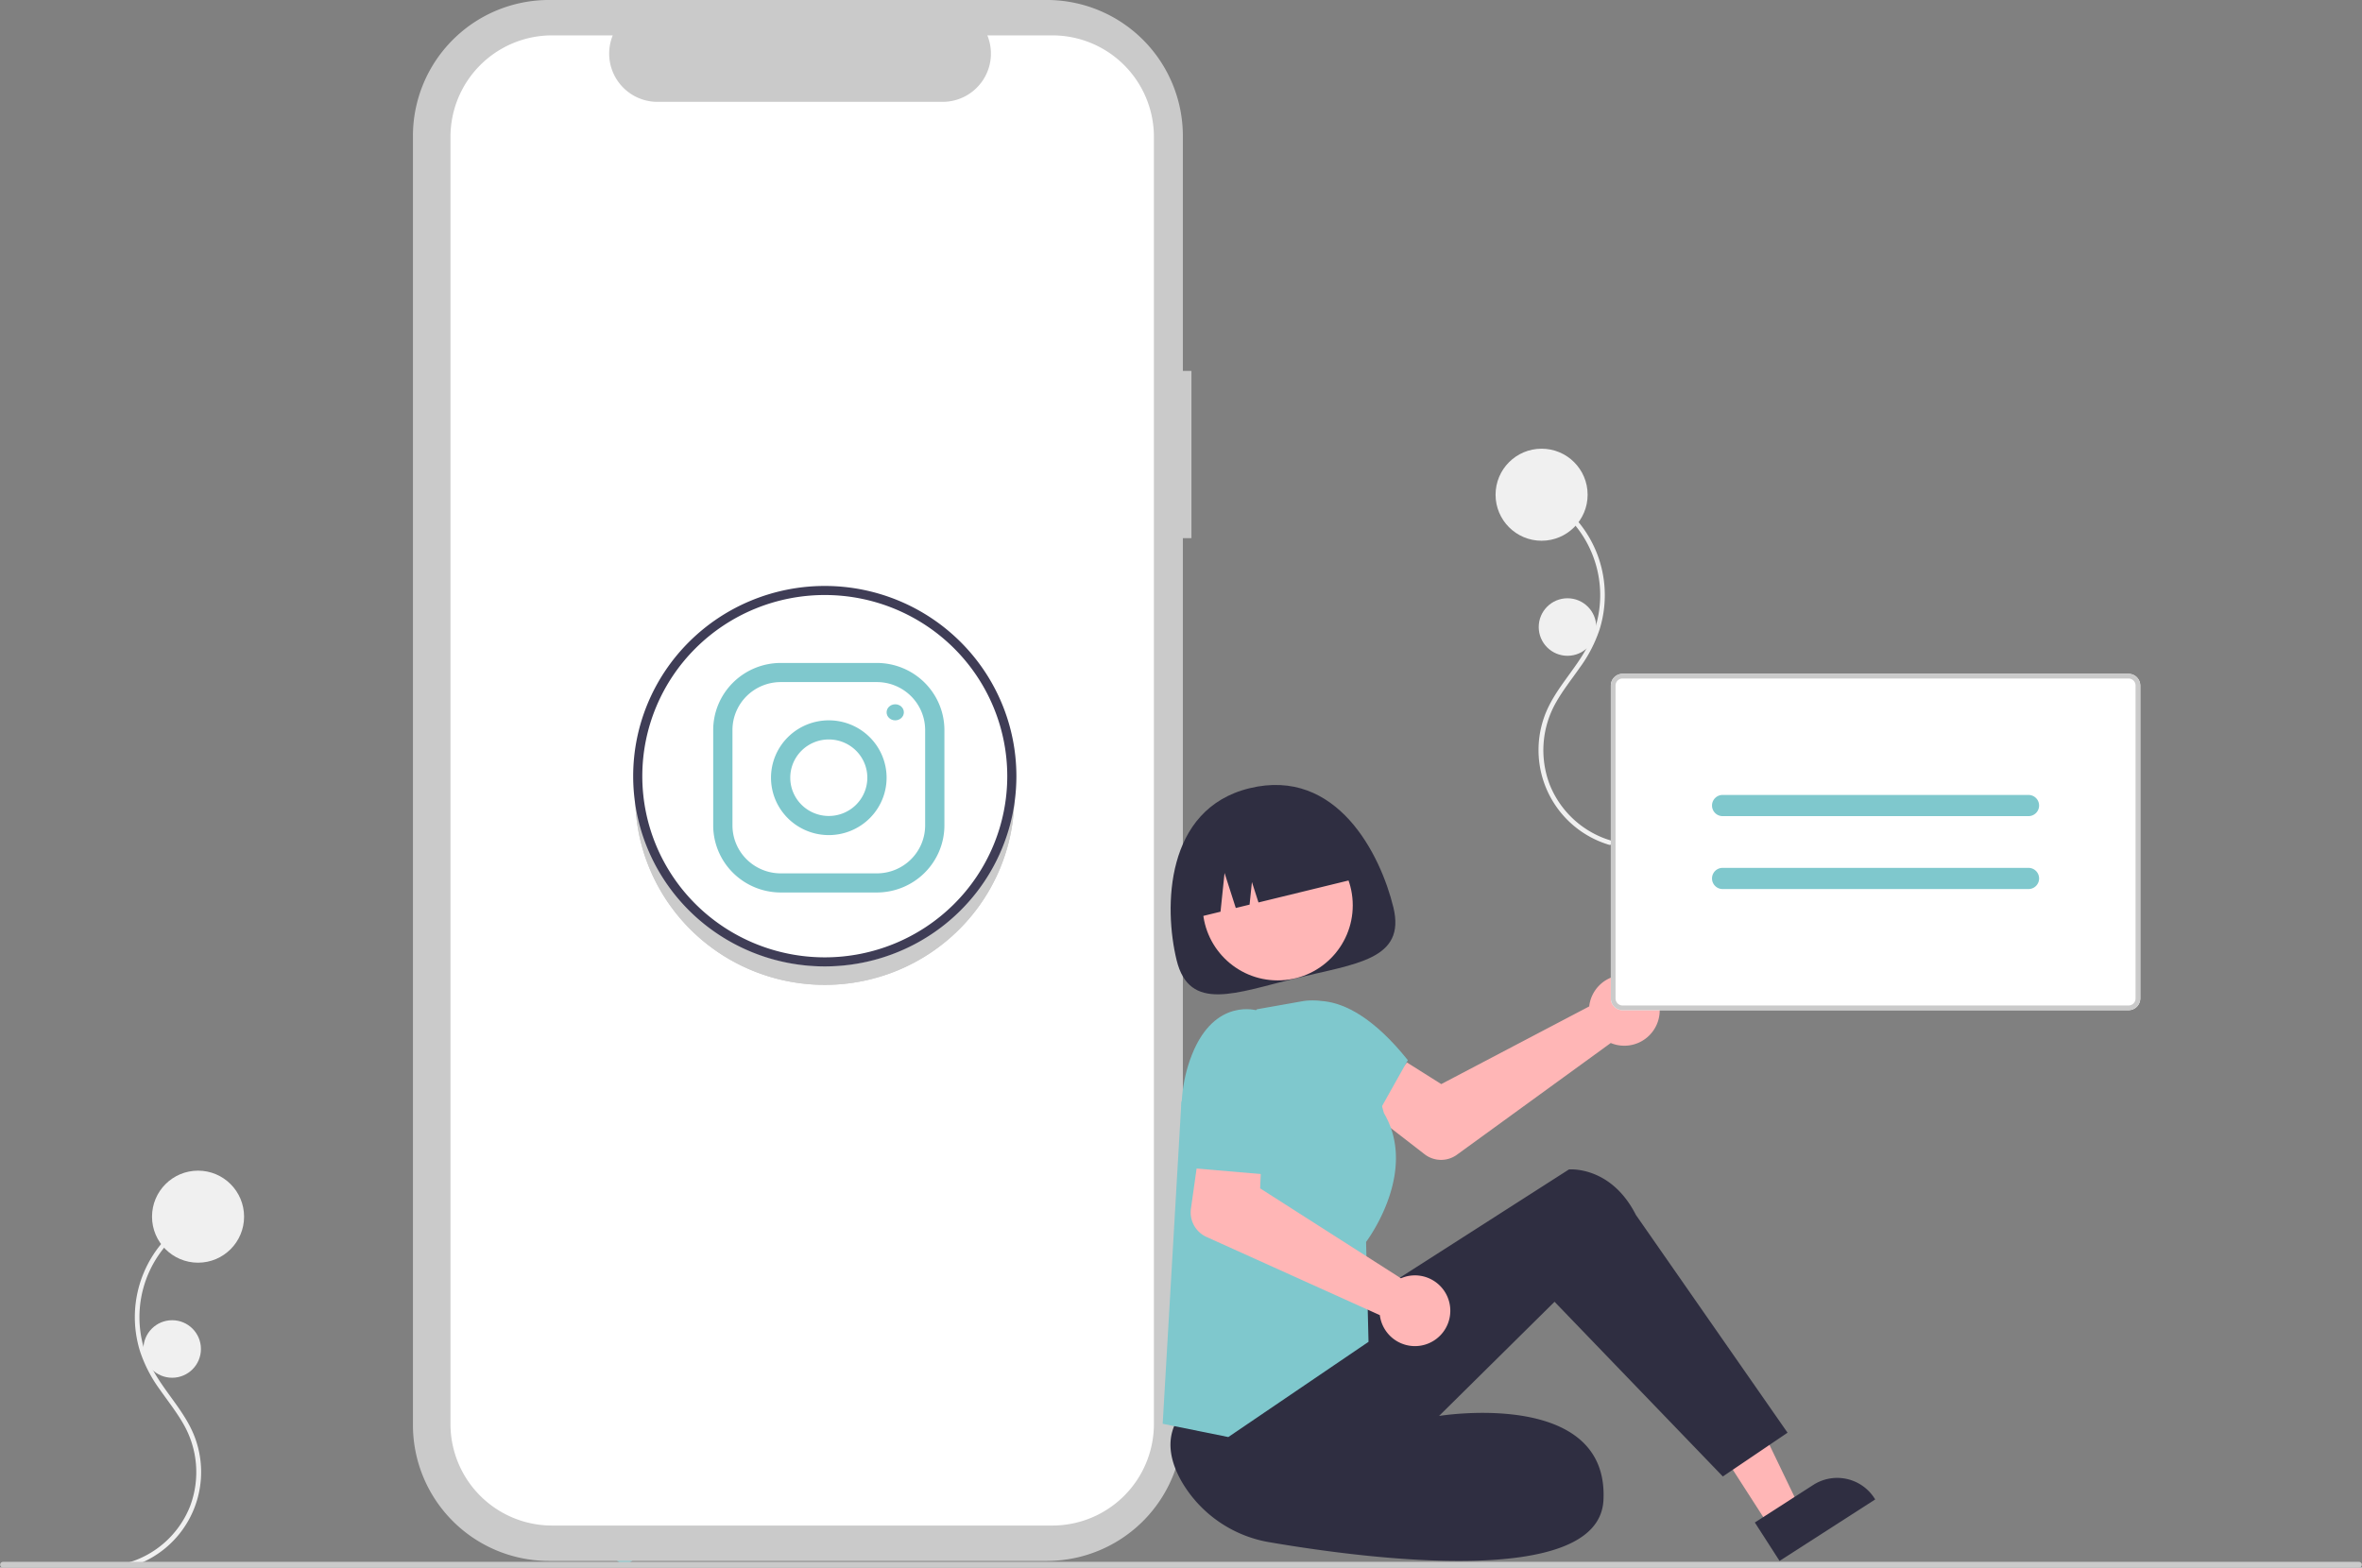<svg xmlns:inkscape="http://www.inkscape.org/namespaces/inkscape" xmlns:sodipodi="http://sodipodi.sourceforge.net/DTD/sodipodi-0.dtd" xmlns="http://www.w3.org/2000/svg" xmlns:svg="http://www.w3.org/2000/svg" width="217.223mm" height="144.198mm" viewBox="0 0 217.223 144.198" id="svg5" xml:space="preserve"><rect x="0" y="0" width="217.223" height="144.198" fill="#808080" stroke="none"/><defs id="defs2"></defs><g inkscape:label="Layer 1" inkscape:groupmode="layer" id="layer1" transform="translate(267.264,2344.079)"><g id="g3718"><path d="m -209.818,-2200.247 a 1.026,1.026 0 1 1 0.004,0 c -0.002,0 -0.003,0 -0.004,0 z" fill="#7fc8cd" data-darkreader-inline-fill="" id="path2079" style="stroke-width:0.265"></path><path d="m -255.26,-2199.956 a 9.097,9.097 0 0 0 5.966,-11.766 c -0.873,-2.464 -2.851,-4.28 -4.03,-6.575 a 10.126,10.126 0 0 1 3.613,-13.189 q 0.369,-0.234 0.757,-0.435 c 0.244,-0.127 0.028,-0.496 -0.216,-0.369 a 10.558,10.558 0 0 0 -5.195,12.576 12.726,12.726 0 0 0 1.789,3.44 c 0.738,1.056 1.545,2.068 2.183,3.19 a 8.886,8.886 0 0 1 0.6,7.583 8.771,8.771 0 0 1 -4.771,4.846 c -0.264,0.11 -0.535,0.204 -0.809,0.287 a 0.214,0.214 0 0 0 0.114,0.413 z" fill="#f0f0f0" data-darkreader-inline-fill="" id="path2676" style="stroke-width:0.265"></path><circle cx="-249.05" cy="-2232.161" r="4.233" fill="#f0f0f0" data-darkreader-inline-fill="" id="circle2678" style="stroke-width:0.265"></circle><circle cx="-251.431" cy="-2219.99" r="2.646" fill="#f0f0f0" data-darkreader-inline-fill="" id="circle2680" style="stroke-width:0.265"></circle><path d="m -119.28,-2266.367 a 9.097,9.097 0 0 1 -5.966,-11.766 c 0.873,-2.464 2.851,-4.28 4.03,-6.575 a 10.126,10.126 0 0 0 -3.613,-13.189 q -0.369,-0.234 -0.757,-0.435 c -0.244,-0.127 -0.028,-0.496 0.216,-0.369 a 10.558,10.558 0 0 1 5.195,12.576 12.726,12.726 0 0 1 -1.789,3.44 c -0.738,1.056 -1.545,2.068 -2.183,3.19 a 8.886,8.886 0 0 0 -0.6,7.583 8.771,8.771 0 0 0 4.771,4.846 c 0.264,0.11 0.535,0.204 0.809,0.287 a 0.214,0.214 0 0 1 -0.114,0.413 z" fill="#f0f0f0" data-darkreader-inline-fill="" id="path2682" style="stroke-width:0.265"></path><circle cx="-125.49" cy="-2298.571" r="4.233" fill="#f0f0f0" data-darkreader-inline-fill="" id="circle2684" style="stroke-width:0.265"></circle><circle cx="-123.108" cy="-2286.4" r="2.646" fill="#f0f0f0" data-darkreader-inline-fill="" id="circle2686" style="stroke-width:0.265"></circle><path d="m -157.692,-2309.958 h -0.789 v -21.613 a 12.509,12.509 0 0 0 -12.509,-12.509 h -45.789 a 12.509,12.509 0 0 0 -12.509,12.509 v 118.568 a 12.509,12.509 0 0 0 12.509,12.509 h 45.789 a 12.509,12.509 0 0 0 12.509,-12.509 v -81.572 h 0.789 z" fill="#cacaca" data-darkreader-inline-fill="" id="path2688" style="stroke-width:0.265"></path><path d="m -170.485,-2340.825 h -5.977 a 4.438,4.438 0 0 1 -4.109,6.114 h -26.232 a 4.438,4.438 0 0 1 -4.109,-6.114 h -5.583 a 9.341,9.341 0 0 0 -9.341,9.341 v 118.394 a 9.341,9.341 0 0 0 9.341,9.341 h 46.01 a 9.341,9.341 0 0 0 9.341,-9.341 v 0 -118.394 a 9.341,9.341 0 0 0 -9.341,-9.341 z" fill="#ffffff" data-darkreader-inline-fill="" id="path2690" style="stroke-width:0.265"></path><path d="m -175.134,-2241.039 c -7.984,-0.143 -7.983,-12.009 2.6e-4,-12.151 7.984,0.143 7.983,12.009 -2.6e-4,12.151 z" fill="#ffffff" data-darkreader-inline-fill="" id="path2692" style="stroke-width:0.265"></path><path d="m -173.447,-2248.412 a 0.389,0.389 0 0 1 0.002,-0.777 0.389,0.389 0 0 1 -0.002,0.777 z" fill="#ffffff" data-darkreader-inline-fill="" id="path2698" style="stroke-width:0.265"></path><path d="m -175.134,-2248.153 c 1.347,-0.02 1.347,2.096 -1e-4,2.076 -1.347,0.02 -1.347,-2.096 1e-4,-2.076 z m 0,-0.519 c -2.02,-0.03 -2.021,3.144 1.3e-4,3.114 2.02,0.03 2.02,-3.144 -1.3e-4,-3.114 z" fill="#ffffff" data-darkreader-inline-fill="" id="path2700" style="stroke-width:0.265"></path><path d="m -211.894,-2241.039 c -7.984,-0.143 -7.983,-12.009 2.6e-4,-12.151 7.984,0.143 7.983,12.009 -2.6e-4,12.151 z" fill="#ffffff" data-darkreader-inline-fill="" id="path2702" style="stroke-width:0.265"></path><path d="m -193.514,-2241.039 c -7.984,-0.143 -7.983,-12.009 2.7e-4,-12.151 7.984,0.143 7.983,12.009 -2.7e-4,12.151 z" fill="#ffffff" data-darkreader-inline-fill="" id="path2708" style="stroke-width:0.265"></path><path d="m -170.227,-2276.6 h -46.526 a 1.083,1.083 0 0 1 -1.082,-1.082 v -28.781 a 1.083,1.083 0 0 1 1.082,-1.082 h 46.526 a 1.083,1.083 0 0 1 1.082,1.082 v 28.781 a 1.083,1.083 0 0 1 -1.082,1.082 z" fill="#ffffff" data-darkreader-inline-fill="" id="path2714" style="stroke-width:0.265"></path><path d="m -121.017,-2252.007 a 3.263,3.263 0 0 0 -0.094,0.505 l -13.607,7.146 -3.159,-1.99 -3.626,4.376 5.251,4.066 a 2.479,2.479 0 0 0 2.975,0.046 l 14.147,-10.277 a 3.253,3.253 0 1 0 -1.886,-3.872 z" fill="#ffb6b6" data-darkreader-inline-fill="" id="path2722" style="stroke-width:0.265"></path><polygon points="614.75,531 625.061,524.368 604.389,481.44 589.171,491.227 " fill="#ffb6b6" data-darkreader-inline-fill="" id="polygon2724" transform="matrix(0.265,0,0,0.265,-267.264,-2344.079)"></polygon><path d="m -105.88,-2204.029 5.373,-3.455 2.2e-4,-1e-4 a 4.071,4.071 0 0 1 5.626,1.222 l 0.072,0.111 -8.797,5.657 z" fill="#2f2e41" data-darkreader-inline-fill="" id="path2726" style="stroke-width:0.265"></path><path d="m -143.919,-2223.095 20.943,-13.409 c 0,0 3.848,-0.371 6.157,4.18 l 13.948,20.035 -5.951,4.027 -15.477,-16.071 -10.621,10.504 c 0,0 15.648,-2.566 15.118,7.753 -0.42,8.189 -21.836,5.38 -30.659,3.872 a 11.569,11.569 0 0 1 -8.107,-5.55 c -0.946,-1.641 -1.455,-3.505 -0.66,-5.266 2.119,-4.697 15.308,-10.074 15.308,-10.074 z" fill="#2f2e41" data-darkreader-inline-fill="" id="path2728" style="stroke-width:0.265"></path><path d="m -154.301,-2211.889 -6.035,-1.221 1.72,-29.622 6.944,-8.506 4.137,-0.733 a 4.999,4.999 0 0 1 5.719,3.619 l 1.824,6.662 c 3.094,5.239 -1.24,11.314 -1.64,11.854 l 0.225,9.188 z" fill="#7fc8cd" data-darkreader-inline-fill="" id="path2730" style="stroke-width:0.265"></path><path d="m -148.681,-2250.078 0.383,-1.355 c 0,0 4.156,-3.063 10.506,4.875 l -3.043,5.424 -6.615,-0.265 z" fill="#7fc8cd" data-darkreader-inline-fill="" id="path2732" style="stroke-width:0.265"></path><path d="m -139.122,-2260.62 c 1.177,4.826 -3.463,5.185 -8.968,6.527 -5.505,1.343 -9.789,3.161 -10.966,-1.665 -1.177,-4.826 -1.084,-13.912 6.703,-15.812 8.056,-1.965 12.054,6.123 13.231,10.949 z" fill="#2f2e41" data-darkreader-inline-fill="" id="path2734" style="stroke-width:0.265"></path><circle cx="-149.761" cy="-2260.799" r="6.904" fill="#ffb6b6" data-darkreader-inline-fill="" id="circle2736" style="stroke-width:0.265"></circle><path d="m -157.671,-2259.567 v 0 l 2.653,-0.647 0.371,-3.562 1.033,3.22 1.268,-0.309 0.216,-2.078 0.603,1.878 9.421,-2.298 v 0 a 7.308,7.308 0 0 0 -8.832,-5.368 l -1.365,0.333 a 7.308,7.308 0 0 0 -5.368,8.832 z" fill="#2f2e41" data-darkreader-inline-fill="" id="path2738" style="stroke-width:0.265"></path><path d="M -71.514,-2251.153 H -118.04 a 1.083,1.083 0 0 1 -1.082,-1.082 v -28.781 a 1.083,1.083 0 0 1 1.082,-1.082 h 46.526 a 1.083,1.083 0 0 1 1.082,1.082 v 28.781 a 1.083,1.083 0 0 1 -1.082,1.082 z" fill="#ffffff" data-darkreader-inline-fill="" id="path2740" style="stroke-width:0.265"></path><path d="M -71.514,-2251.153 H -118.04 a 1.083,1.083 0 0 1 -1.082,-1.082 v -28.781 a 1.083,1.083 0 0 1 1.082,-1.082 h 46.526 a 1.083,1.083 0 0 1 1.082,1.082 v 28.781 a 1.083,1.083 0 0 1 -1.082,1.082 z m -46.526,-30.513 a 0.65,0.65 0 0 0 -0.649,0.649 v 28.781 a 0.65,0.65 0 0 0 0.649,0.649 h 46.526 a 0.65,0.65 0 0 0 0.649,-0.649 v -28.781 a 0.65,0.65 0 0 0 -0.649,-0.649 z" fill="#cacaca" data-darkreader-inline-fill="" id="path2742" style="stroke-width:0.265"></path><path d="m -80.711,-2269.006 h -28.132 a 0.974,0.974 0 1 1 0,-1.948 h 28.132 a 0.974,0.974 0 0 1 0,1.948 z" fill="#7fc8cd" data-darkreader-inline-fill="" id="path2744" style="stroke-width:0.265"></path><path d="m -80.711,-2262.298 h -28.132 a 0.974,0.974 0 1 1 0,-1.948 h 28.132 a 0.974,0.974 0 0 1 0,1.948 z" fill="#7fc8cd" data-darkreader-inline-fill="" id="path2746" style="stroke-width:0.265"></path><path d="m -137.938,-2226.66 a 3.262,3.262 0 0 0 -0.485,0.169 l -12.952,-8.275 0.162,-3.73 -5.598,-0.98 -0.928,6.576 a 2.479,2.479 0 0 0 1.435,2.606 l 15.938,7.191 a 3.253,3.253 0 1 0 2.427,-3.557 z" fill="#ffb6b6" data-darkreader-inline-fill="" id="path2748" style="stroke-width:0.265"></path><path d="m -150.624,-2249.886 -0.976,-1.23 c 0,0 -3.919,-1.262 -6.036,4.029 -2.117,5.292 -0.132,10.451 -0.132,10.451 l 9.26,0.794 0.661,-8.599 z" fill="#7fc8cd" data-darkreader-inline-fill="" id="path2750" style="stroke-width:0.265"></path><path d="M -50.305,-2199.881 H -266.999 a 0.265,0.265 0 0 1 0,-0.529 h 216.694 a 0.265,0.265 0 0 1 0,0.529 z" fill="#cacaca" data-darkreader-inline-fill="" id="path2752" style="stroke-width:0.265"></path><g id="g2952" transform="matrix(1.292,0,0,1.283,255.277,602.08)"><path d="m -345.735,-2227.016 a 13.494,13.494 0 0 1 -13.477,-12.832 c -0.01,0.219 -0.017,0.44 -0.017,0.661 a 13.494,13.494 0 1 0 26.988,0 c 0,-0.222 -0.006,-0.442 -0.017,-0.661 a 13.494,13.494 0 0 1 -13.477,12.832 z" fill="#cbcbcb" data-darkreader-inline-fill="" id="path2065" style="stroke-width:0.265"></path><path d="m -345.735,-2227.016 a 13.494,13.494 0 0 1 -13.477,-12.832 c -0.01,0.219 -0.017,0.44 -0.017,0.661 a 13.494,13.494 0 0 0 26.988,0 c 0,-0.222 -0.006,-0.442 -0.017,-0.661 a 13.494,13.494 0 0 1 -13.477,12.832 z" fill="#cbcbcb" data-darkreader-inline-fill="" id="path2067" style="stroke-width:0.265"></path><path d="m -345.735,-2227.016 a 13.639,13.639 0 1 1 13.639,-13.639 13.639,13.639 0 0 1 -13.639,13.639 z m 0,-26.628 a 12.989,12.989 0 1 0 12.989,12.989 12.989,12.989 0 0 0 -12.989,-12.989 z" fill="#3f3d56" data-darkreader-inline-fill="" id="path2075" style="stroke-width:0.265"></path><path d="m -342.02,-2247.402 a 3.439,3.439 0 0 1 3.429,3.429 v 6.857 a 3.439,3.439 0 0 1 -3.429,3.429 h -6.857 a 3.439,3.439 0 0 1 -3.429,-3.429 v -6.857 a 3.439,3.439 0 0 1 3.429,-3.429 h 6.857 m 0,-1.371 h -6.857 a 4.814,4.814 0 0 0 -4.8,4.8 v 6.857 a 4.814,4.814 0 0 0 4.8,4.8 h 6.857 a 4.814,4.814 0 0 0 4.8,-4.8 v -6.857 a 4.814,4.814 0 0 0 -4.8,-4.8 z" fill="#7fc8cd" data-darkreader-inline-fill="" id="path2077" style="stroke-width:0.265"></path><path d="m -345.449,-2243.288 a 2.743,2.743 0 1 1 -2.743,2.743 2.743,2.743 0 0 1 2.743,-2.743 v 0 m 0,-1.371 a 4.114,4.114 0 1 0 4.114,4.114 v 0 a 4.114,4.114 0 0 0 -4.114,-4.114 z" fill="#7fc8cd" data-darkreader-inline-fill="" id="path2081" style="stroke-width:0.265"></path><ellipse style="fill:#7fc8cd;fill-opacity:1;stroke:#7fc8cd;stroke-width:0.173;stroke-opacity:1" id="path2853" cx="-340.72" cy="-2245.234" rx="0.528" ry="0.489"></ellipse></g></g></g></svg>